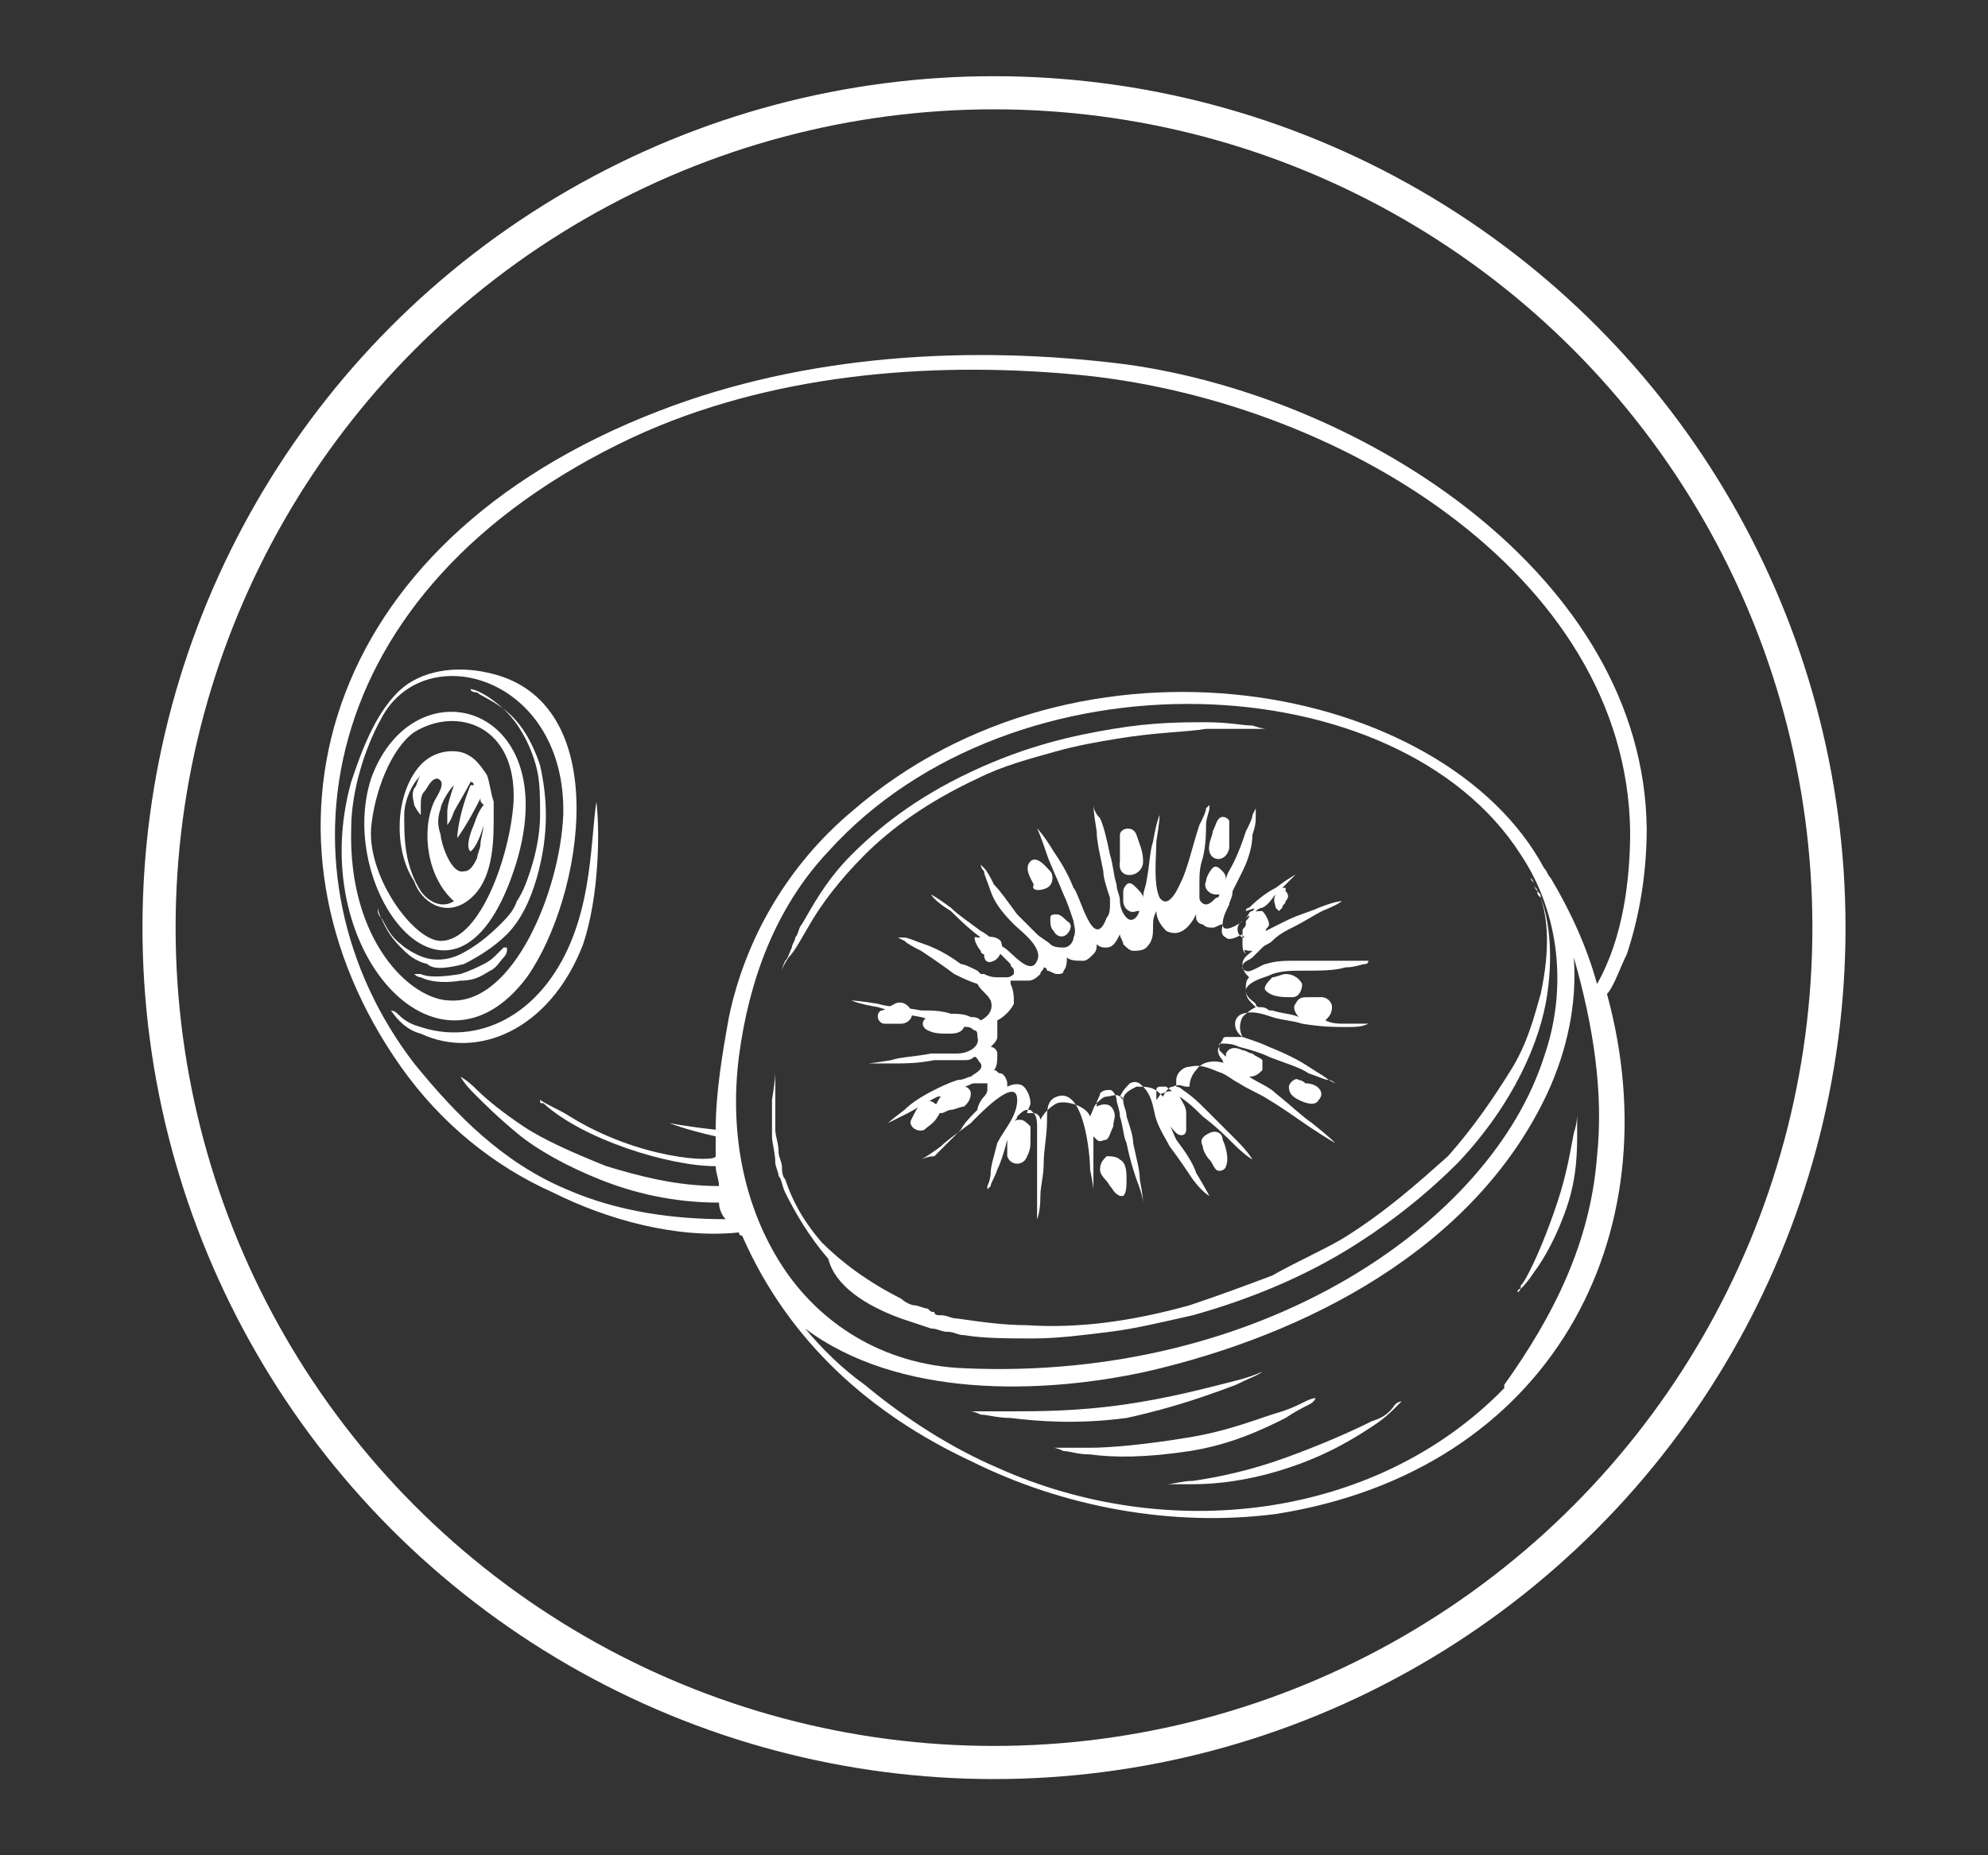 <svg xml:space="preserve" style="enable-background:new 0 0 60 56;" viewBox="0 0 60 56" y="0px" x="0px" id="Layer_1" version="1.1" xmlns:xlink="http://www.w3.org/1999/xlink" xmlns="http://www.w3.org/2000/svg"><rect x="0" y="0" width="60" height="56" fill="#333333" stroke="none"/> <style type="text/css"> .st0{fill:none;stroke:#FFFFFF;stroke-miterlimit:10;} .st1{fill:#FFFFFF;} </style> <circle r="25.2" cy="28" cx="30" class="st0"></circle> <g> <g> <path d="M15.5,26.3c1.7-5-3-6.4-4.3-2.8C10.1,26.9,13.7,31.6,15.5,26.3z M12.5,22.1c1.3-0.8,3.1-0.2,3,2.1 c-0.1,1.6-1,4.2-2.2,4.2c-0.8,0-2.2-1.9-2.1-3.4C11.3,23.9,11.8,22.6,12.5,22.1z" class="st1"></path> </g> <g> <path d="M14.1,27.2c0.7-0.5,0.8-1.5,0.8-2.4c0-0.1,0-0.3,0-0.4c0-0.1,0-0.2,0-0.2c-0.1-0.3-0.1-0.5-0.2-0.8 c-0.2-0.3-0.4-0.6-0.8-0.7c-0.5-0.1-1,0.1-1.3,0.5c-0.7,0.9-0.7,2.5-0.1,3.4C12.7,27.2,13.4,27.7,14.1,27.2z M13.7,23.7 c-0.1,0.3-0.2,0.6-0.2,0.8c0,0.3,0,0.4,0,0.4s0.1-0.1,0.2-0.4c0.1-0.2,0.3-0.5,0.5-0.9c0.1,0,0.1,0.1,0.1,0.1l-0.1,0 c-0.4,1-0.4,1.6-0.4,1.6s0.3-0.4,0.7-1.2c0,0.1,0,0.1,0.1,0.2c-0.1,0.1-0.2,0.3-0.3,0.6c-0.3,0.7-0.1,0.8-0.1,0.8s0.2-0.1,0.4-0.8 c0-0.1,0-0.1,0-0.1c0,0.3-0.1,0.5-0.1,0.7c0,0.1-0.1,0.3-0.1,0.4c-0.1,0.2-0.2,0.4-0.4,0.4c-0.4,0.1-0.7-0.9-0.7-1.1 c-0.1-0.3-0.1-0.5,0-0.8C13.3,24.3,13.5,23.9,13.7,23.7z M12.2,24.6c0-0.4,0.2-0.9,0.5-1.2c-0.1,0.1-0.1,0.3-0.2,0.4 c-0.1,0.2,0,0.4,0,0.5c0.1,0.2,0.2,0.3,0.2,0.3c0,0,0-0.1,0-0.3c0-0.1,0-0.3,0.1-0.4c0.1-0.1,0.2-0.4,0.4-0.4 c0.3,0.1,0,0.5-0.1,0.7c-0.4,0.9-0.2,2.3,0.6,3c-0.3,0.2-0.7,0.1-1-0.3C12.2,26.1,12.2,25.3,12.2,24.6z" class="st1"></path> </g> <g> <path d="M15.9,29.5c1.7-2.4,2.7-8.4-1.2-9.2c-0.9-0.2-2-0.1-2.7,0.6c-0.7,0.7-1.1,1.8-1.4,2.7 C9.2,28.6,13.2,33.1,15.9,29.5z M10.6,25c0-1.1,0.4-2.4,0.9-3.3c1.3-2.5,5.6-1.3,5.5,2.9c-0.1,2.3-1.5,5.7-3.4,5.6 C12.4,30.2,10.5,28.4,10.6,25z" class="st1"></path> </g> <g> <path d="M34.5,26c0-0.3-0.1-0.5-0.2-0.8c-0.1-0.3-0.5-0.2-0.5,0c0,0.3,0,0.6,0,0.8C33.7,26.6,34.5,26.5,34.5,26z" class="st1"></path> </g> <g> <path d="M31.6,26.8c0.2-0.1,0.2-0.4,0.1-0.5c-0.1-0.1-0.4-0.5-0.6-0.3c-0.2,0.2,0,0.5,0.1,0.7 C31.1,26.9,31.4,26.9,31.6,26.8z" class="st1"></path> </g> <g> <path d="M32.2,28.2c0.1-0.1,0.2-0.3,0-0.4c-0.1-0.1-0.2-0.2-0.3-0.2c-0.1,0-0.2,0-0.2,0.1c0,0.2,0,0.3,0.1,0.4 C31.9,28.3,32.1,28.3,32.2,28.2z" class="st1"></path> </g> <g> <path d="M37.1,25.6c0-0.1,0-0.3,0-0.4c0-0.1,0-0.3,0-0.4c0-0.1-0.2-0.2-0.3-0.1c-0.1,0.1-0.1,0.2-0.2,0.4 c0,0.1-0.1,0.3-0.1,0.4C36.4,26,37,26.1,37.1,25.6z" class="st1"></path> </g> <g> <path d="M30,29c0.2-0.1,0.3-0.4,0.2-0.6c-0.2-0.2-0.5-0.1-0.7-0.1c-0.2-0.1,0,0.3,0.1,0.4c0,0,0,0.1,0.1,0.1 C29.7,29,29.8,29.1,30,29z" class="st1"></path> </g> <g> <path d="M27.2,30.9c0.2,0,0.4-0.2,0.3-0.4c-0.1-0.2-0.3-0.3-0.5-0.2c-0.2,0.1-0.3,0.2-0.4,0.2 c-0.2,0.1-0.1,0.4,0.1,0.4C26.9,30.9,27,30.9,27.2,30.9z" class="st1"></path> </g> <g> <path d="M28.6,31.2c0.2,0,0.4,0,0.5-0.2c0-0.1,0-0.1,0-0.2c-0.1-0.2-0.3-0.2-0.5-0.2c-0.2,0-0.4,0-0.6,0.1 c-0.2,0.1-0.2,0.3,0,0.4C28.2,31.2,28.4,31.2,28.6,31.2z" class="st1"></path> </g> <g> <path d="M28.3,33.7c0.1-0.1,0.1-0.3-0.1-0.4c-0.1-0.1-0.3-0.1-0.4,0c-0.1,0.1-0.2,0.3-0.3,0.5 c-0.1,0.2,0.2,0.4,0.4,0.3C28,34,28.2,33.9,28.3,33.7z" class="st1"></path> </g> <g> <path d="M33.8,35c-0.1-0.1-0.3-0.1-0.4-0.1c-0.1,0.1-0.2,0.2-0.2,0.4c0,0.2,0.2,0.3,0.3,0.5c0.1,0.1,0.1,0.2,0.3,0.3 c0,0,0.1,0,0.1,0c0.1-0.1,0.1-0.3,0.1-0.5C34,35.4,34,35.1,33.8,35z" class="st1"></path> </g> <g> <path d="M36.5,34.2c-0.2,0.1-0.3,0.2-0.2,0.4c0,0.1,0.1,0.3,0.2,0.4c0.1,0.1,0.1,0.2,0.2,0.3c0.1,0.1,0.3,0,0.3-0.1 c0.1-0.2,0-0.6-0.1-0.8C36.9,34.2,36.7,34.1,36.5,34.2z" class="st1"></path> </g> <g> <path d="M39.4,32.7C39.4,32.7,39.4,32.7,39.4,32.7C39.3,32.7,39.3,32.7,39.4,32.7c-0.1-0.1-0.2-0.1-0.2-0.1 c-0.1-0.1-0.3,0.1-0.3,0.2c0,0.2,0.1,0.3,0.3,0.4c0.2,0.1,0.5,0.2,0.6,0C40,33,39.8,32.7,39.4,32.7C39.5,32.7,39.4,32.7,39.4,32.7 z" class="st1"></path> </g> <g> <path d="M38.8,29.4c-0.1,0-0.3,0.1-0.4,0.1c-0.1,0.1-0.3,0.3-0.2,0.4c0.2,0.2,0.5,0.2,0.8,0.2c0.2,0,0.3-0.2,0.3-0.4 C39.2,29.5,39,29.4,38.8,29.4z" class="st1"></path> </g> <g> <path d="M37.8,27.5c-0.1,0-0.1,0.1-0.2,0.2c0,0-0.1,0.1-0.1,0.1c-0.1,0.1-0.6,0.4-0.6,0.1c0-0.2,0.1-0.4,0.2-0.6 c0-0.1,0.1-0.2,0.1-0.4c0.1-0.2,0.2-0.4,0.3-0.6c0.2-0.4,0.3-0.8,0.3-1.1c0.1-0.3,0.1-0.4,0.1-0.6c0-0.1,0-0.2,0-0.2s0,0-0.1,0.2 c0,0.1-0.1,0.3-0.2,0.5c-0.1,0.3-0.2,0.6-0.4,1c-0.1,0.2-0.2,0.3-0.2,0.5c0-0.1,0-0.2-0.1-0.3c-0.1-0.1-0.2-0.2-0.3-0.1 c-0.1,0.1-0.2,0.3-0.2,0.4c-0.1,0.2,0.1,0.4,0.3,0.4c0,0,0.1,0,0.1,0c0,0,0,0.1-0.1,0.1c-0.1,0.1-0.2,0.2-0.3,0.2 c-0.1,0-0.2-0.1-0.2-0.2c0-0.1,0-0.3,0-0.4c0-0.3,0-0.5,0.1-0.8c0.1-0.4,0.1-0.8,0.1-1c0-0.2,0.1-0.4,0.1-0.5c0-0.1,0-0.1,0-0.1 s0,0-0.1,0.1c0,0.1-0.1,0.3-0.2,0.5c-0.2,0.6-0.3,1.1-0.5,1.6c-0.1,0.2-0.4,1-0.7,0.6c-0.2-0.4-0.1-1.3-0.1-1.7 c0.1-0.6,0.1-0.8,0.1-0.8s-0.1,0.2-0.2,0.8c-0.1,0.3-0.1,0.7-0.2,1.2c0,0.1-0.1,0.3-0.1,0.5c0-0.1-0.1-0.2-0.2-0.3 c-0.1-0.1-0.2-0.2-0.3-0.1c-0.1,0.1-0.1,0.2-0.1,0.2c0,0.1,0,0.2,0,0.3c0,0.2,0.2,0.4,0.4,0.3c0.1,0,0.1,0,0.1-0.1 c0,0.2-0.2,0.5-0.4,0.3c-0.1-0.1-0.2-0.3-0.2-0.5c0-0.2-0.1-0.3-0.1-0.5c-0.1-0.3-0.1-0.6-0.2-0.9c-0.1-0.5-0.2-0.9-0.3-1.1 C33,24.5,33,24.3,33,24.3s0,0.2,0.1,0.8c0,0.3,0.1,0.7,0.2,1.2c0,0.2,0.1,0.5,0.2,0.8c0,0.1,0,0.1,0,0.2c0,0,0,0,0,0 c0,0.1,0,0.3-0.1,0.4c-0.4,1.1-0.8-0.7-1-0.9c-0.2-0.5-0.4-0.8-0.6-1.1c-0.3-0.5-0.5-0.7-0.5-0.7s0.1,0.2,0.3,0.8 c0.1,0.3,0.3,0.7,0.5,1.2c0.1,0.2,0.2,0.5,0.3,0.8c0,0.1,0.1,0.3,0,0.5c0,0.1-0.1,0.3-0.3,0.3c-0.1,0-0.3,0-0.4-0.1 c-0.1-0.1-0.3-0.2-0.4-0.3c-0.2-0.2-0.4-0.4-0.6-0.6c-0.3-0.4-0.5-0.7-0.7-0.9c-0.1-0.2-0.2-0.4-0.3-0.5c-0.1-0.1-0.1-0.1-0.1-0.1 s0,0.1,0.1,0.2c0,0.1,0.1,0.3,0.2,0.6c0.1,0.3,0.3,0.6,0.7,1c0.2,0.2,0.9,0.7,0.7,1.1c-0.2,0.5-0.8-0.3-1-0.4 c-0.3-0.2-0.5-0.4-0.7-0.5c-0.4-0.3-0.7-0.5-0.9-0.7c-0.4-0.3-0.6-0.4-0.6-0.4s0.1,0.2,0.6,0.5c0.2,0.2,0.5,0.5,0.9,0.8 c0.2,0.2,0.4,0.3,0.6,0.5c0.1,0.1,0.2,0.2,0.3,0.3c0,0.1,0.1,0.1,0.1,0.2c0,0.1,0,0.1,0,0.1c0,0-0.1,0.1-0.2,0.1 c-0.1,0-0.2,0-0.2,0c-0.2,0-0.3,0-0.5-0.1c0,0-0.1,0-0.1,0c0,0-0.1-0.1-0.1-0.1c0,0,0,0,0,0c-0.2-0.1-0.4-0.2-0.5-0.2 c-0.4-0.3-0.8-0.5-1.1-0.6c-0.3-0.1-0.5-0.2-0.6-0.2c-0.1,0-0.2,0-0.2,0s0,0,0.2,0.1c0.1,0.1,0.3,0.2,0.5,0.3 c0.3,0.2,0.6,0.4,1,0.7c0.2,0.1,0.4,0.2,0.7,0.3c0.1,0.2,0.3,0.3,0.4,0.5c0.1,0.3-0.1,0.5-0.3,0.6c0,0,0,0,0,0 c-0.1-0.1-0.2-0.1-0.3-0.1c-0.2-0.1-0.4-0.1-0.6-0.1c-0.3-0.1-0.6-0.1-0.9-0.1c-0.5-0.1-1-0.1-1.3-0.2c-0.6-0.1-0.8-0.1-0.8-0.1 s0.2,0.1,0.8,0.2c0.3,0.1,0.7,0.2,1.3,0.3c0.3,0.1,0.6,0.1,0.9,0.2c0.2,0,0.3,0.1,0.5,0.1c0.1,0,0.2,0.1,0.2,0.1 c0.1,0,0.1,0.1,0.1,0.2c0.1,0.3-0.3,0.5-0.6,0.5c0,0-0.1,0-0.1,0c0,0-0.1,0-0.1,0c-0.1,0-0.2,0-0.2,0c-0.2,0-0.3,0-0.4,0 c-0.5,0.1-0.9,0.1-1.2,0.2c-0.6,0.1-0.7,0.1-0.7,0.1s0.2,0,0.8,0c0.3,0,0.7,0,1.2-0.1c0.1,0,0.3,0,0.4,0c0.1,0,0.1,0,0.2,0 c0.1,0,0.2,0,0.3,0c0.1,0,0.2,0,0.3-0.1c0.1,0,0.1,0.1,0.2,0.2c0.1,0.2-0.2,0.3-0.3,0.4c0,0,0,0,0,0c-0.1,0-0.2,0.1-0.4,0.1 c-0.3,0.1-0.5,0.2-0.7,0.3c-0.4,0.2-0.7,0.4-0.9,0.6c-0.4,0.3-0.5,0.4-0.5,0.4s0.2-0.1,0.6-0.3c0.2-0.1,0.5-0.3,0.9-0.5 c0,0,0,0,0.1,0c-0.1,0.1-0.1,0.2-0.2,0.3c0,0.1,0.1,0.2,0.2,0.2c0.1,0,0.2-0.1,0.3-0.1c0.1,0,0.3-0.1,0.4-0.1 c0.1-0.1,0.2-0.2,0.2-0.4c0-0.1-0.1-0.2-0.2-0.2c0.1,0,0.2-0.1,0.3-0.1c0.1,0,0.3,0,0.4,0c0,0,0,0,0,0.1c0,0,0,0.1,0,0.1 c0,0,0,0.1-0.1,0.2c-0.1,0.1-0.2,0.3-0.2,0.4c-0.2,0.2-0.4,0.4-0.5,0.6c-0.3,0.3-0.6,0.6-0.8,0.8C28,34.9,27.8,35,27.8,35 s0.2-0.1,0.6-0.4c0.2-0.2,0.5-0.4,0.9-0.7c0.1-0.1,1.4-1.5,1.4-0.7c0,0.5-0.4,0.9-0.6,1.3c-0.1,0.4-0.2,0.7-0.2,0.9 c0,0.2-0.1,0.4-0.1,0.4c0,0.1,0,0.1,0,0.1s0,0,0.1-0.1c0-0.1,0.1-0.2,0.2-0.5c0.1-0.2,0.2-0.5,0.3-0.9c0,0.2,0,0.3,0,0.5 c0.1,0.3,0.5,0.3,0.6,0c0.1-0.2,0.1-0.3,0.1-0.5c0-0.1,0-0.3,0-0.4c-0.1-0.1-0.2-0.2-0.3-0.2c-0.1,0-0.2,0-0.2,0.1 c0-0.1,0.1-0.1,0.1-0.2c0.1-0.1,0.2-0.2,0.3-0.2c0,0,0.1,0,0.1,0c0,0,0,0,0.1,0.1c0.1,0.1,0.1,0.3,0.1,0.4c0,0.1,0,0.3,0,0.4 c0,0.3,0,0.5,0,0.7c0,0.4,0,0.8,0,1c0,0.5,0,0.7,0,0.7s0.1-0.2,0.1-0.7c0-0.3,0.1-0.6,0.1-1c0-0.4,0.1-0.8,0.1-1.3 c0-0.3,0-0.6,0.3-0.7c0.8-0.3,1,1.7,1,2.2c0.1,0.5,0.1,0.6,0.1,0.6s0-0.2,0-0.7c0-0.2,0-0.5,0-0.9c0,0,0.1,0.1,0.1,0.1 c0.1,0.1,0.2,0,0.3,0c0.1-0.1,0.1-0.2,0.2-0.4c0-0.2,0.1-0.3,0-0.5c-0.1-0.2-0.3-0.2-0.5-0.1c0,0,0-0.1,0-0.1 c0-0.1,0.1-0.2,0.1-0.3c0.1-0.1,0.2-0.1,0.3-0.1c0.1,0,0.2,0.2,0.2,0.3c0,0.1,0.1,0.3,0.1,0.5c0.1,0.3,0.1,0.6,0.2,0.8 c0.1,0.5,0.2,0.8,0.3,1.1c0.2,0.5,0.2,0.7,0.2,0.7s0-0.2-0.1-0.7c0-0.3-0.1-0.6-0.2-1.1c0-0.2-0.1-0.5-0.2-0.8 c0-0.2-0.1-0.3-0.1-0.5c0,0,0-0.1-0.1-0.1c0.1-0.2,0.2-0.3,0.3-0.4c0.2-0.1,0.3,0,0.4,0.1c0.3,0.3,0.3,0.7,0.4,1 c0.1,0.3,0.3,0.6,0.4,0.8c0.3,0.4,0.5,0.7,0.7,1c0.3,0.4,0.5,0.5,0.5,0.5s-0.1-0.2-0.4-0.7c-0.1-0.3-0.3-0.6-0.6-1 c-0.1-0.2-0.2-0.5-0.3-0.7c0,0,0-0.1-0.1-0.1c0.1,0.2,0.2,0.4,0.4,0.6c0.1,0.1,0.3,0.1,0.3-0.1c0-0.2,0-0.3,0-0.5 c0-0.2-0.1-0.3-0.2-0.5c-0.1-0.2-0.3-0.2-0.5-0.1c-0.1,0-0.1,0.1-0.2,0.2c0-0.1,0-0.2,0-0.3c0-0.1,0.1-0.1,0.1-0.1 c0.1,0,0.1,0,0.2,0c0.1,0.1,0.3,0.2,0.4,0.3c0.3,0.2,0.5,0.4,0.7,0.6c0.4,0.3,0.7,0.6,0.9,0.8c0.4,0.4,0.6,0.5,0.6,0.5 s-0.1-0.2-0.5-0.6c-0.2-0.2-0.5-0.5-0.9-0.9c-0.2-0.2-0.4-0.4-0.7-0.6c0,0-0.1-0.1-0.2-0.1c0-0.1,0-0.1,0-0.2 c0-0.2,0.2-0.4,0.4-0.4c0.4-0.1,0.7,0.1,1,0.2c0.2,0.1,0.3,0.2,0.5,0.3c0.3,0.2,0.6,0.3,0.9,0.5c0.5,0.3,0.9,0.6,1.2,0.8 c0.6,0.4,0.8,0.5,0.8,0.5s-0.2-0.2-0.7-0.6c-0.3-0.2-0.6-0.5-1.1-0.9c-0.2-0.2-0.5-0.3-0.8-0.5c0.2,0,0.3-0.1,0.4-0.2 c0-0.1,0-0.2,0-0.3c-0.1-0.1-0.2-0.1-0.3-0.2c-0.1,0-0.2-0.1-0.3-0.1c-0.2-0.1-0.4-0.1-0.5,0.1c0,0,0,0.1,0,0.1 c-0.1-0.1-0.2-0.2-0.2-0.2c0-0.1,0-0.1,0-0.2c0,0,0,0,0,0l0,0c0,0,0,0,0.1,0c0.1,0,0.3,0,0.5,0.1c0.4,0.1,0.7,0.2,0.9,0.3 c0.5,0.2,0.9,0.3,1.2,0.5c0.3,0.1,0.5,0.2,0.6,0.2c0.1,0,0.2,0.1,0.2,0.1s0,0-0.2-0.1c-0.1-0.1-0.3-0.2-0.6-0.4 c-0.3-0.2-0.7-0.4-1.2-0.6c-0.2-0.1-0.5-0.2-0.8-0.3c-0.3-0.2-0.3-0.6,0-0.7c0.3-0.1,0.6,0,0.9,0.1c0.3,0.1,0.6,0.1,0.9,0.2 c0.6,0.1,1,0.1,1.3,0.1c0.3,0,0.5,0,0.7-0.1c0.1,0,0.2,0,0.2,0s-0.1,0-0.2,0c-0.1,0-0.4,0-0.7,0c-0.2,0-0.4,0-0.6-0.1 c0.1-0.1,0.2-0.2,0.2-0.4c0-0.2-0.2-0.3-0.3-0.3c-0.1,0-0.1,0-0.2,0c0,0-0.1,0-0.1,0c0,0-0.1,0-0.1,0c-0.2,0-0.3,0-0.4,0.2 c-0.1,0.1,0,0.3,0.1,0.4c-0.2-0.1-0.5-0.1-0.8-0.2c0,0,0,0-0.1,0c-0.1-0.1-0.2-0.1-0.3-0.1c0,0-0.1,0-0.1-0.1 c-0.1-0.1-0.3-0.2-0.3-0.4c0-0.1,0.1-0.2,0.3-0.3c0.2-0.1,0.3-0.1,0.5-0.2c0.3-0.1,0.6-0.1,0.9-0.1c0.5,0,1,0,1.3-0.1 c0.3,0,0.5-0.1,0.6-0.1c0.1,0,0.1-0.1,0.1-0.1s-0.1,0-0.2,0c-0.1,0-0.3,0-0.7,0c-0.3,0-0.7,0-1.3,0c-0.3,0-0.6,0-0.9,0.1 c-0.1,0-0.5,0.3-0.6,0.2c-0.1,0-0.1-0.1-0.1-0.1c0-0.2,0.2-0.2,0.3-0.3c0.1-0.1,0.2-0.2,0.3-0.3c0.1-0.1,0.2-0.1,0.3-0.2 c0.2-0.2,0.4-0.3,0.6-0.4c0.4-0.2,0.7-0.4,0.9-0.5c0.5-0.2,0.6-0.3,0.6-0.3s-0.2,0-0.7,0.2c-0.2,0.1-0.6,0.2-1,0.4 c-0.2,0.1-0.4,0.2-0.6,0.3c0-0.1,0.1-0.1,0.1-0.2c0-0.1-0.1-0.3-0.2-0.4c-0.1,0-0.3,0-0.4,0.1c0,0.1,0,0.1-0.1,0.2 c0-0.1,0,0,0,0.1c0,0,0,0,0,0c0,0.1-0.1,0.1-0.1,0.2c0,0.1,0,0.2,0.1,0.2c0,0,0,0,0.1,0c-0.1,0-0.2,0-0.2,0 c-0.2-0.1-0.2-0.4,0-0.5c0.1-0.1,0.2-0.2,0.3-0.2c0.1-0.1,0.2-0.2,0.3-0.2c0.2-0.1,0.3-0.3,0.4-0.4c0,0,0,0,0,0 c-0.1,0.2,0,0.3,0,0.4c0.1,0.1,0.1,0.1,0.1,0.1s0,0,0.1-0.1c0-0.1,0.1-0.1,0.1-0.2c0.1-0.1,0.1-0.2,0-0.3c0-0.1,0-0.1,0-0.1 s0,0-0.1,0c0,0,0,0,0,0c0.3-0.3,0.4-0.4,0.4-0.4s-0.2,0.1-0.6,0.4c-0.2,0.1-0.5,0.3-0.8,0.6c0,0-0.1,0-0.1,0.1c0,0,0,0,0,0 C37.9,27.4,37.9,27.4,37.8,27.5C37.8,27.4,37.8,27.5,37.8,27.5z M37.7,28.7c0,0,0.1,0,0.1,0c-0.1,0.1-0.3,0.2-0.3,0.4 c0,0.2,0.1,0.3,0.2,0.4c0,0,0,0,0,0c-0.1,0.1-0.1,0.2-0.1,0.4c0,0.2,0.1,0.3,0.2,0.4c0,0,0,0,0.1,0.1c-0.2,0.1-0.3,0.2-0.4,0.3 c-0.1,0.2-0.1,0.4,0,0.6c0,0-0.1,0-0.1,0c-0.1,0-0.2,0-0.4,0c-0.1,0-0.1,0.1-0.1,0.1c0,0-0.1,0.1-0.1,0.2c-0.1,0.1,0,0.3,0.1,0.4 c0,0,0,0.1,0.1,0.1c-0.3-0.1-0.7-0.1-0.9,0.2c-0.1,0.1-0.2,0.3-0.2,0.5c0,0-0.1,0-0.1,0c-0.1,0-0.2-0.1-0.4,0 c-0.1,0-0.2,0.1-0.3,0.3c0,0-0.1-0.1-0.1-0.1c-0.2-0.2-0.4-0.2-0.7-0.2c-0.2,0.1-0.4,0.2-0.4,0.4c0,0-0.1-0.1-0.1-0.1 c-0.1-0.1-0.3,0-0.4,0c-0.1,0-0.2,0.1-0.3,0.2c-0.1,0.1-0.1,0.2-0.2,0.4c-0.1-0.3-0.7-0.5-1-0.4c-0.2,0.1-0.4,0.3-0.5,0.5 c0-0.1-0.1-0.2-0.2-0.2c-0.1,0-0.1,0-0.2,0c0-0.1,0.1-0.2,0.1-0.3c0-0.2-0.1-0.4-0.2-0.5c-0.1-0.1-0.3-0.1-0.5,0c0,0,0,0,0,0 c0,0,0-0.1,0-0.1c0-0.1-0.1-0.3-0.2-0.3c-0.1,0-0.1-0.1-0.2-0.1c0.1-0.1,0.1-0.3,0.1-0.5c0-0.1-0.1-0.2-0.2-0.2c0,0,0,0,0,0 c0.1-0.1,0.2-0.2,0.2-0.3c0-0.1,0-0.3,0-0.4c0,0,0-0.1,0-0.1c0.2-0.1,0.4-0.3,0.5-0.5c0-0.2,0-0.4-0.1-0.6c0,0,0,0,0-0.1 c0.1,0,0.1,0,0.2,0c0.1,0,0.2,0,0.3,0c0.1,0,0.2,0,0.4-0.2c0-0.1,0.1-0.1,0.1-0.2c0,0,0.1,0,0.1,0.1c0.1,0,0.2,0.1,0.3,0.1 c0.1,0,0.2,0,0.2-0.1c0.1-0.1,0.1-0.3,0.1-0.4c0.1,0.1,0.3,0.1,0.5,0.1c0.1,0,0.2-0.1,0.3-0.2c0.1-0.1,0.1-0.2,0.1-0.3 c0.1,0.1,0.2,0.1,0.3,0.1c0.2,0,0.3-0.2,0.4-0.4c0,0,0,0,0,0c0,0.1,0.1,0.2,0.1,0.3c0.1,0.1,0.2,0.2,0.3,0.2c0.1,0,0.3,0,0.4-0.1 c0.2-0.2,0.2-0.4,0.2-0.6c0-0.2,0-0.3,0.1-0.5c0,0.2,0.1,0.4,0.3,0.6c0.4,0.2,0.7-0.1,0.9-0.5c0,0,0,0.1,0,0.1 c0,0.1,0.1,0.2,0.2,0.2c0.1,0.1,0.2,0.1,0.3,0.1c0.1,0,0.2-0.1,0.3-0.1c0,0,0,0,0,0c0,0.1-0.1,0.3,0.1,0.4c0.1,0.1,0.3,0,0.5-0.1 c0,0,0,0,0,0c0,0.1,0,0.2,0,0.3c0,0.1,0,0.2,0.1,0.3C37.5,28.6,37.6,28.7,37.7,28.7z" class="st1"></path> </g> <g> <path d="M27.2,39.8c0.3,0.1,0.6,0.2,0.9,0.3c0.2,0,0.3,0.1,0.5,0.1c0.2,0,0.3,0.1,0.5,0.1c0.6,0.1,1.3,0.1,2.1,0.1 c0.7,0,1.5-0.1,2.3-0.2c0.8-0.1,1.6-0.3,2.5-0.5c1.8-0.5,3.4-1.2,4.7-2c1.3-0.8,2.4-1.7,3.3-2.6c1.7-1.8,2.5-3.7,2.7-5.1 c0.2-1.4,0-2.4-0.2-2.9c0-0.1,0-0.1-0.1-0.2c0-0.1-0.1-0.1-0.1-0.2c0-0.1-0.1-0.2-0.1-0.2c-0.1-0.1-0.1-0.2-0.1-0.2s0,0.1,0.1,0.2 c0,0.1,0.1,0.1,0.1,0.2c0,0,0,0.1,0.1,0.2c0,0.1,0,0.1,0.1,0.2c0.2,0.6,0.3,1.5,0,2.9c-0.2,0.7-0.4,1.5-0.9,2.3 c-0.5,0.8-1.1,1.7-1.9,2.6c-0.9,0.8-1.9,1.7-3.2,2.5c-0.7,0.4-1.4,0.7-2.1,1.1c-0.8,0.3-1.6,0.6-2.5,0.9c-1.8,0.5-3.4,0.7-4.9,0.6 c-0.7,0-1.4-0.1-2.1-0.2c-0.2,0-0.3-0.1-0.5-0.1c-0.1,0-0.2,0-0.2-0.1c-0.1,0-0.1,0-0.2-0.1c-0.1,0-0.3-0.1-0.4-0.1 c-0.1,0-0.3-0.1-0.4-0.2c-1-0.5-1.8-1.1-2.4-1.7c-0.6-0.7-0.9-1.3-1.1-1.9c-0.1-0.1-0.1-0.3-0.1-0.4c0-0.1-0.1-0.3-0.1-0.4 c0-0.3-0.1-0.5-0.1-0.7c0-0.2,0-0.4,0-0.6c0-0.1,0-0.2,0-0.2c0-0.1,0-0.1,0-0.2c0-0.5,0-0.7,0-0.7s0,0.2-0.1,0.8 c0,0.1,0,0.3,0,0.5c0,0.1,0,0.2,0,0.3c0,0.1,0,0.2,0,0.3c0,0.2,0.1,0.5,0.1,0.8c0,0.1,0.1,0.3,0.1,0.4c0.1,0.1,0.1,0.3,0.2,0.5 c0.3,0.6,0.7,1.3,1.3,2C25.2,38.8,26.1,39.4,27.2,39.8z" class="st1"></path> </g> <g> <path d="M14,29.1c0.4-0.2,0.9-0.5,1.3-0.9c0.4-0.4,0.7-1,0.9-1.7c0.4-1.4,0.3-2.5,0.1-3.4c-0.3-0.9-0.7-1.4-1.1-1.7 c-0.4-0.3-0.7-0.4-0.8-0.5c-0.2,0-0.2-0.1-0.2-0.1s0.1,0,0.3,0.1c0.2,0.1,0.5,0.3,0.8,0.6c0.3,0.3,0.7,0.9,0.9,1.7 c0.1,0.4,0.1,0.9,0.1,1.4c0,0.5-0.1,1.1-0.3,1.7c-0.1,0.3-0.2,0.6-0.4,0.9c-0.1,0.3-0.3,0.5-0.5,0.7c-0.4,0.4-0.8,0.7-1.2,0.9 c-0.4,0.2-0.8,0.2-1.1,0.1c-0.3-0.1-0.6-0.3-0.7-0.4c-0.4-0.3-0.5-0.7-0.6-0.8c-0.1-0.2-0.1-0.3-0.1-0.3s0,0,0,0.1 c0,0,0,0.1,0.1,0.2c0.1,0.2,0.2,0.5,0.6,0.9c0.2,0.2,0.4,0.4,0.8,0.5C13.1,29.3,13.6,29.2,14,29.1z" class="st1"></path> </g> <g> <path d="M14.8,29.3c0.2-0.1,0.3-0.3,0.4-0.4c0.1-0.1,0.1-0.2,0.1-0.2c0,0,0-0.1,0-0.1s0,0-0.1,0c0,0-0.1,0.1-0.2,0.2 c-0.1,0.1-0.2,0.2-0.4,0.3c-0.2,0.1-0.4,0.2-0.7,0.3c-0.6,0.1-1,0.1-1.2,0c-0.1,0-0.2,0-0.2,0c0,0-0.1,0-0.1,0s0,0,0.1,0 c0,0,0.1,0.1,0.2,0.1c0.2,0.1,0.6,0.2,1.2,0.1C14.4,29.6,14.6,29.4,14.8,29.3z" class="st1"></path> </g> <g> <path d="M17.6,28.5c0.5-1.5,0.5-3.5,0.4-4.3c-0.2,1.3-0.1,3.7-1.5,5.5c-1.1,1.4-2.6,1.7-3.8,1.3 c-0.4-0.1-0.6-0.3-0.7-0.4c-0.1-0.1-0.2-0.1-0.2-0.1c0.2,0.3,0.5,0.6,0.9,0.7C14.4,32,16.6,31.1,17.6,28.5z" class="st1"></path> </g> <g> <path d="M24.5,27.8c0.3-0.5,0.8-1.2,1.6-2c0.8-0.8,1.9-1.6,3.4-2.3c0.8-0.4,1.6-0.6,2.3-0.8c0.7-0.2,1.3-0.3,1.9-0.4 c1.2-0.2,2.1-0.2,2.7-0.3c0.7,0,1.1,0,1.4,0c0.3,0,0.4,0,0.4,0s-0.1,0-0.4-0.1c-0.3,0-0.7-0.1-1.4-0.1c-0.7,0-1.6,0-2.8,0.2 c-1.2,0.2-2.6,0.5-4.3,1.3c-1.7,0.8-2.8,1.7-3.6,2.5c-0.8,0.8-1.2,1.6-1.5,2.1c-0.1,0.1-0.1,0.3-0.2,0.4c0,0.1-0.1,0.2-0.1,0.3 c-0.1,0.2-0.1,0.3-0.2,0.4c-0.1,0.2-0.1,0.3-0.1,0.3s0-0.1,0.2-0.4C24,28.7,24.2,28.3,24.5,27.8z" class="st1"></path> </g> <g> <path d="M49.1,28.8c0.4-1.2,0.6-2.5,0.6-3.8c-0.1-7.6-8.5-13-15.7-14c-4.7-0.6-9.7-0.3-14.1,1.4 c-10.4,4-12.6,13-7.8,19.8c1.2,1.7,2.8,3,4.6,3.8c1.6,0.8,3.7,1.4,5.6,1.2c0,0,0,0.1,0.1,0.1c1.4,3.2,3.9,5.4,6.9,6.8 c2.8,1.4,6.1,2,9.2,1.6c8.3-1.3,12-8.4,10-15.7C48.7,29.8,48.9,29.2,49.1,28.8z M17.1,35.9c-1.9-0.8-3.3-2.2-4.6-3.8 c-4.3-5.6-3.2-14.3,6.6-18.9c4.1-1.9,8.9-2.3,13.3-1.9c7.9,0.7,16.7,6,16.8,13.8c0,1.4-0.2,3.2-1,4.6c-0.3-1.1-0.8-2.2-1.4-3.2 c-0.1-0.1-0.1-0.2-0.2-0.3c-3-5.6-14-7.7-20.9-1.7c-1.9,1.6-3.2,3.8-3.7,6.2c-0.2,1.1-0.4,2.3-0.4,3.4c-0.9-0.1-1.4-0.2-1.4-0.2 s0.5,0.2,1.4,0.4c0,0.2,0,0.4,0,0.6c0,0.2-2.3,0.1-4.4-1.2c-0.3-0.2-0.6-0.3-0.9-0.5c0,0.1,0,0.1,0.1,0.1c1.2,1.1,3.8,1.9,5.2,1.9 c0,0.2,0.1,0.4,0.1,0.6c-1.3,0-2.4-0.3-3.4-0.6c-1-0.4-1.9-0.8-2.5-1.2c-0.6-0.4-1.1-0.8-1.4-1.1c-0.3-0.3-0.5-0.4-0.5-0.4 s0.1,0.2,0.4,0.5c0.3,0.3,0.7,0.7,1.3,1.2c0.6,0.5,1.5,1,2.5,1.4c1,0.4,2.2,0.7,3.6,0.7c0,0.2,0.1,0.4,0.2,0.5 C20.4,36.8,18.7,36.6,17.1,35.9z M22.3,31.9c0.3-2.3,1.1-4.5,2.7-6.2c5.6-6.2,17.2-5.7,20.9,0.1c1.2,1.8,1.4,4.1,0.7,6.1 c-1.6,5-8.5,9.8-17.5,9.4c-2.5-0.1-4.4-1.4-5.5-3.1C22.5,36.5,22,34.3,22.3,31.9z M48.2,34.9c-0.2,2.6-1.3,4.8-2.8,6.9 c0,0,0,0,0,0.1c-3.9,4-10.2,4.7-15.3,2.4c-1.4-0.6-2.8-1.5-4-2.5c-0.7-0.5-1.3-1.1-1.8-1.7c2.8,2.1,7.1,2,10.3,1.3 c4.8-1.1,9.9-3.7,12.1-8.4c0.6-1.3,0.9-2.7,0.8-4.1C48.1,31,48.4,33,48.2,34.9z" class="st1"></path> </g> <g> <path d="M37.3,41.8c0.4-0.2,0.7-0.3,0.8-0.4c0.2-0.1,0.3-0.1,0.3-0.1s-0.1,0-0.3,0.1c-0.2,0.1-0.5,0.2-0.9,0.3 c-0.8,0.2-1.9,0.5-3.3,0.7c-1.4,0.2-2.6,0.2-3.4,0.2c-0.4,0-0.7,0-0.9,0c-0.2,0-0.3,0-0.3,0s0.1,0,0.3,0.1c0.2,0,0.5,0.1,0.9,0.1 c0.8,0.1,2,0.2,3.5,0C35.4,42.5,36.5,42.1,37.3,41.8z" class="st1"></path> </g> <g> <path d="M38.8,42.8c0.3-0.2,0.5-0.3,0.7-0.4c0.2-0.1,0.2-0.2,0.2-0.2s-0.1,0-0.3,0.1c-0.2,0.1-0.4,0.2-0.7,0.3 c-0.7,0.2-1.6,0.6-2.9,0.8c-1.2,0.2-2.3,0.3-2.9,0.3c-0.3,0-0.6,0-0.8,0c-0.2,0-0.3,0-0.3,0s0.1,0,0.3,0.1c0.2,0,0.4,0.1,0.8,0.1 c0.7,0.1,1.7,0.1,3-0.1C37.2,43.6,38.2,43.1,38.8,42.8z" class="st1"></path> </g> <g> <path d="M41.4,42.9c-0.6,0.3-1.5,0.7-2.6,1.1c-1.1,0.4-2.1,0.6-2.8,0.7c-0.3,0-0.6,0.1-0.8,0.1c-0.2,0-0.3,0-0.3,0 s0.1,0,0.3,0c0.2,0,0.4,0,0.8,0c0.7,0,1.7-0.1,2.9-0.5c1.2-0.4,2-0.9,2.6-1.3c0.3-0.2,0.5-0.4,0.6-0.5c0.1-0.1,0.2-0.2,0.2-0.2 s-0.1,0-0.2,0.1C41.9,42.7,41.7,42.8,41.4,42.9z" class="st1"></path> </g> <g> <path d="M46.2,38.3c-0.1,0.2-0.2,0.4-0.3,0.5C45.9,39,45.8,39,45.8,39s0-0.1,0.1-0.1c0.1-0.1,0.2-0.2,0.4-0.5 c0.3-0.4,0.7-1.1,1-2c0.3-0.9,0.3-1.7,0.3-2.2c0-0.3,0-0.5,0-0.6c0-0.1,0-0.2,0-0.2s0,0.1,0,0.2c0,0.1,0,0.3-0.1,0.6 c-0.1,0.5-0.2,1.2-0.5,2.1C46.7,37.2,46.4,37.9,46.2,38.3z" class="st1"></path> </g> </g> </svg> 